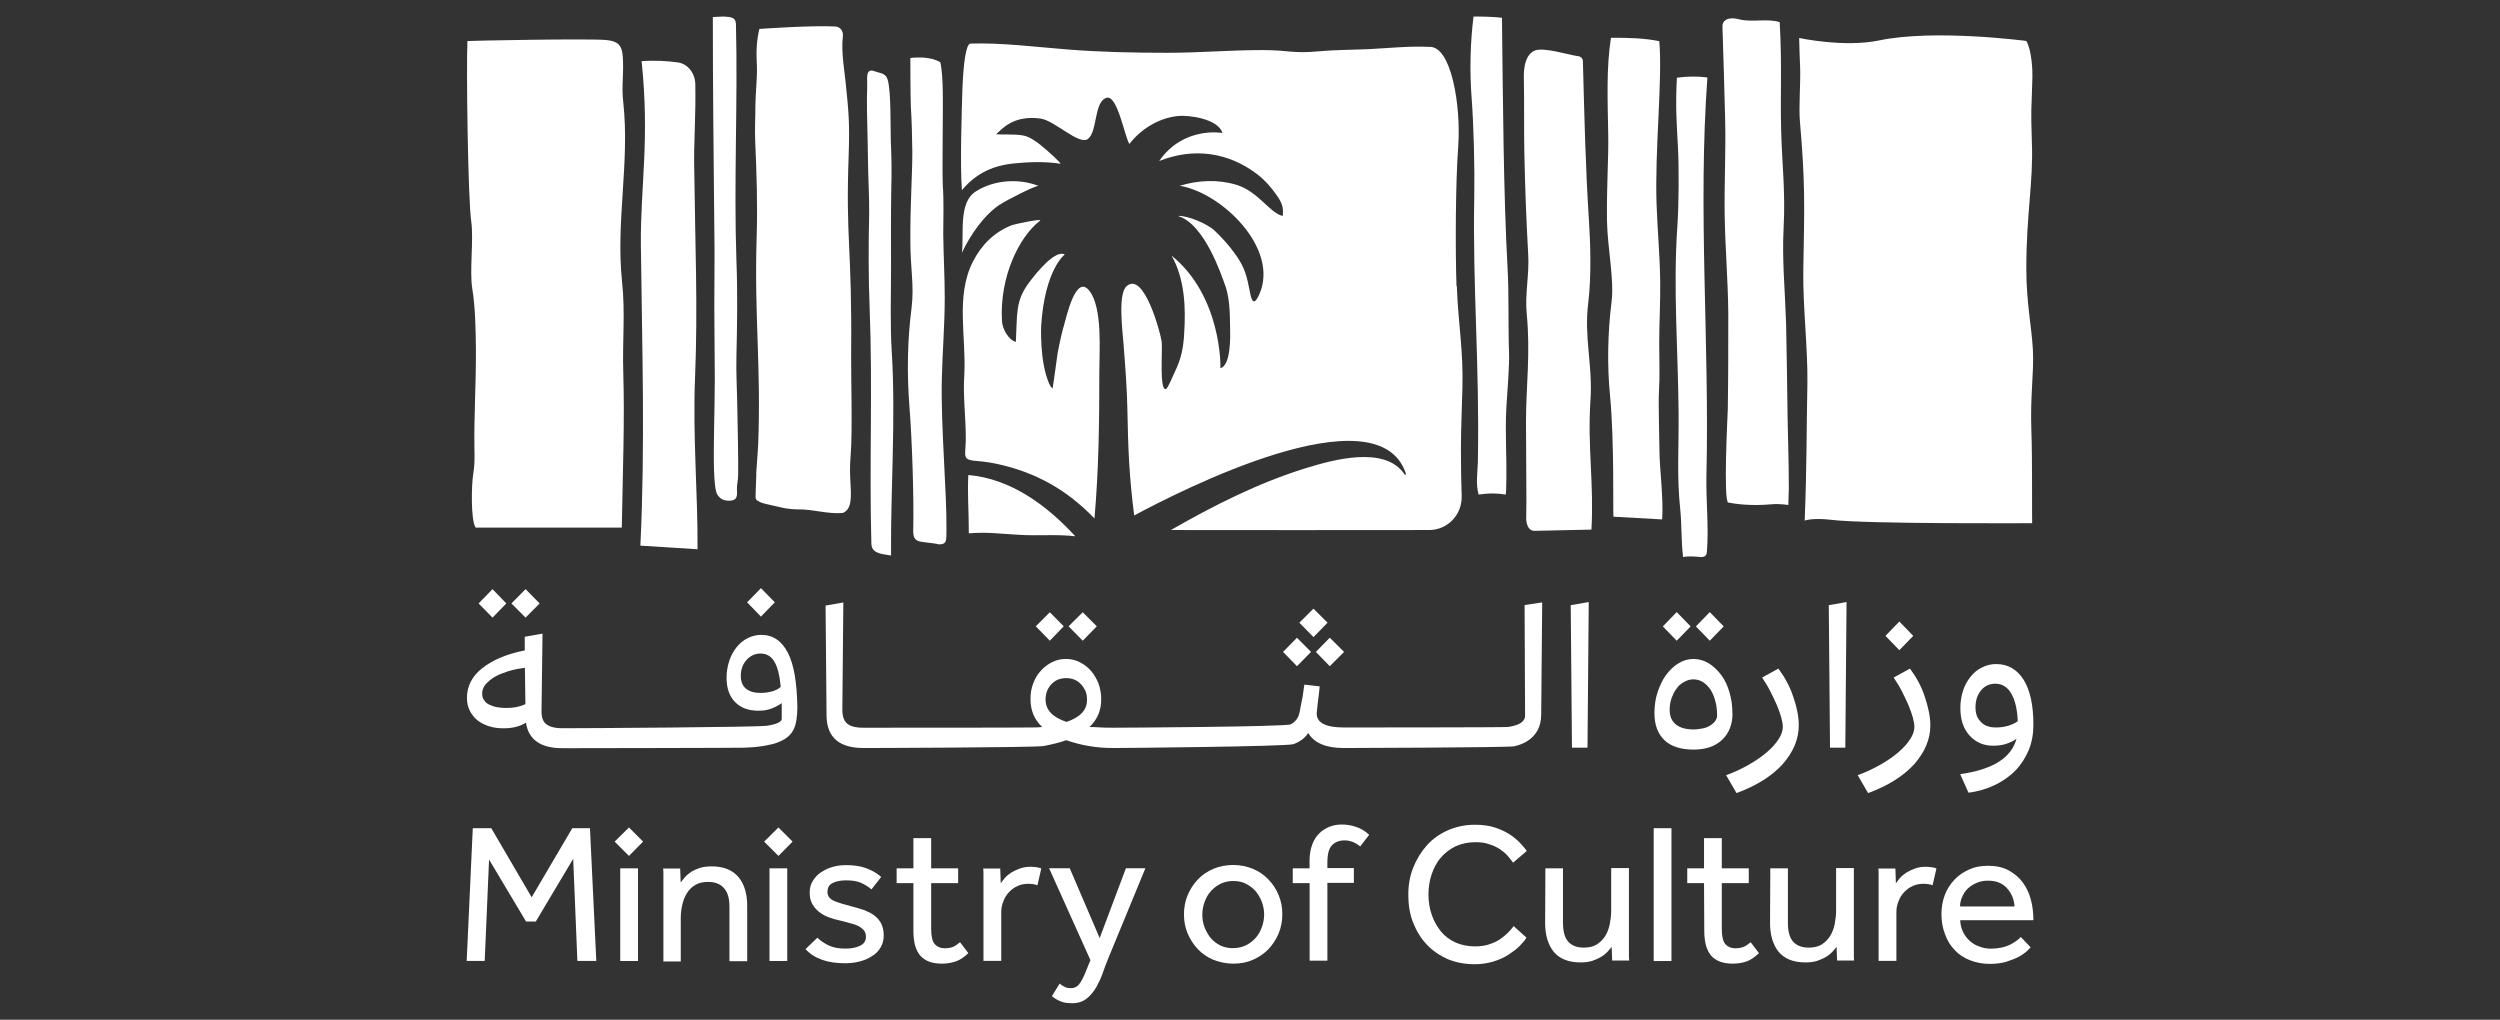 <?xml version="1.0" encoding="UTF-8"?>
<svg xmlns="http://www.w3.org/2000/svg" id="Layer_1" data-name="Layer 1" viewBox="0 0 304 124">
  <rect x="0" y="0" width="304" height="124" fill="#333333" stroke="none"/>
  <defs>
    <style>
      .cls-1 {
        fill: #fff;
        stroke-width: 0px;
      }
    </style>
  </defs>
  <polygon class="cls-1" points="65.62 73.38 63.91 71.64 62.19 73.38 63.91 75.1 65.62 73.38"></polygon>
  <polygon class="cls-1" points="61.57 73.38 59.89 71.64 58.2 73.38 59.89 75.1 61.57 73.38"></polygon>
  <polygon class="cls-1" points="94.22 73.24 92.53 71.52 90.85 73.24 92.53 74.98 94.22 73.24"></polygon>
  <g>
    <path class="cls-1" d="m95.81,79.39c-.74-1.45-1.8-2.19-3.25-2.19-.59,0-1.15.15-1.66.41-.53.27-.95.62-1.33,1.09-.38.47-.68,1.03-.89,1.66-.21.65-.33,1.3-.33,2.04,0,1.27.33,2.25,1.03,2.96.68.71,1.63,1.06,2.84,1.06.56,0,1.06-.06,1.54-.24s.92-.41,1.3-.68v1.92c0,.35-.59.65-1.8.83s-21.85.3-24.25.3h-.65c-.92,0-1.54-.18-1.95-.5-.41-.33-.59-.92-.56-1.69l.12-9.31-2.16.38v1.66c-2.22.44-3.93,1.18-5.17,2.16s-1.86,2.19-1.86,3.61c0,.59.12,1.12.35,1.57.24.47.56.86.95,1.18.41.3.89.56,1.42.71.56.18,1.12.24,1.74.24,1.06,0,1.95-.21,2.72-.68.3,2.07,1.8,3.1,4.41,3.1h.65c.98,0,20.67-.03,21.41-.06.74-.03,1.39-.06,1.95-.15.56-.06,1.06-.18,1.48-.27.41-.09.8-.24,1.15-.41.71-.33,1.21-.8,1.51-1.42s.44-1.54.44-2.78c-.06-2.87-.41-5.06-1.15-6.51m-1.95,4.7c-.44.12-.92.18-1.39.18-.77,0-1.36-.18-1.77-.53-.41-.33-.62-.86-.62-1.54,0-.77.24-1.42.68-1.92s1.03-.8,1.69-.8c.74,0,1.3.3,1.69.95.41.65.65,1.66.8,3.1-.24.24-.59.41-1.06.56m-32.29,2.01c-.38,0-.77-.03-1.12-.09s-.68-.18-.95-.3c-.3-.15-.5-.3-.65-.56-.18-.21-.24-.5-.24-.83,0-.41.15-.77.44-1.12.3-.33.68-.65,1.15-.92.47-.27,1.06-.47,1.66-.68.62-.18,1.27-.3,1.95-.38l.06,4.41c-.68.33-1.45.47-2.31.47"></path>
    <polygon class="cls-1" points="129.35 76.16 127.66 74.45 125.95 76.16 127.66 77.91 129.35 76.16"></polygon>
    <polygon class="cls-1" points="133.37 76.16 131.66 74.45 129.94 76.16 131.66 77.91 133.37 76.16"></polygon>
    <polygon class="cls-1" points="161.43 75.72 159.72 74.01 158 75.72 159.72 77.47 161.43 75.72"></polygon>
    <polygon class="cls-1" points="161.7 81.01 163.44 79.27 161.7 77.55 160.01 79.27 161.7 81.01"></polygon>
    <polygon class="cls-1" points="159.42 79.27 157.71 77.55 156.02 79.27 157.71 81.01 159.42 79.27"></polygon>
    <path class="cls-1" d="m185.39,73.59l.06,13.45c0,.27-.09.47-.3.68s-.44.33-.74.44-.65.18-1.03.24-19.61.06-19.99.06c-2.16,0-3.28-.56-3.28-1.69,0-.15.06-.56.12-1.18s.18-1.33.24-2.13l-1.86-.21c-.06.24-.06.53-.12.83s-.06.62-.15.92c-.06.3-.12.62-.18.92-.06.3-.09.56-.15.77-.15.65-.5,1.09-1.06,1.39-.56.3-20.29.41-21.5.41h0c-.56,0-1.06,0-1.57-.03s-.95-.06-1.39-.06c.95-.92,1.42-2.01,1.42-3.37,0-.68-.12-1.3-.33-1.92-.24-.59-.56-1.12-.92-1.54-.38-.44-.86-.8-1.39-1.06-.53-.27-1.06-.38-1.66-.38s-1.15.12-1.66.38c-.53.27-.98.59-1.39,1.06-.41.44-.71.95-.92,1.54-.24.59-.33,1.24-.33,1.92,0,1.36.47,2.48,1.42,3.37-.44.06-.92.06-1.42.06-.5.03-19.84.03-20.37.03-.92,0-1.54-.18-1.92-.5-.41-.33-.59-.92-.59-1.69l.12-13.04-2.16.38.12,13.48c.06,2.54,1.54,3.84,4.49,3.84,1.03,0,20.88-.06,21.88-.24.98-.18,1.92-.41,2.78-.71.89.3,1.8.56,2.78.71,1.01.18,2.01.24,3.02.24,1.15,0,21-.18,21.82-.47s1.42-.77,1.8-1.36c.71,1.21,2.16,1.83,4.29,1.83h0c.68,0,20.14-.06,20.76-.21s1.18-.35,1.66-.68c.47-.3.89-.74,1.18-1.27s.44-1.18.44-1.92l.12-13.63-2.16.33Zm-55.71,14.19c-1.69-.56-2.54-1.45-2.54-2.72,0-.35.06-.71.18-1.03.12-.3.3-.59.53-.83s.5-.44.8-.56.65-.18,1.01-.18.68.06.98.18c.3.12.56.3.8.56.24.24.41.53.56.83.12.3.18.65.18,1.03.03,1.27-.83,2.16-2.48,2.72"></path>
    <polygon class="cls-1" points="191.15 90.92 191 73.59 193.19 73.21 193.04 90.92 191.15 90.92"></polygon>
    <path class="cls-1" d="m210.67,86.81c0,1.3-.44,2.37-1.27,3.16s-2.01,1.18-3.46,1.18c-1.54,0-2.75-.38-3.55-1.15s-1.21-1.86-1.21-3.28c0-.92.12-1.74.38-2.54.27-.8.59-1.51,1.03-2.1s.92-1.06,1.51-1.42c.56-.35,1.18-.53,1.83-.53s1.27.18,1.86.53c.56.35,1.06.83,1.51,1.42s.77,1.3,1.01,2.13c.24.8.35,1.66.35,2.6m-6.77-8.9l-1.69-1.74,1.69-1.74,1.69,1.74-1.69,1.74Zm4.91,9.14c0-.65-.06-1.24-.21-1.77-.15-.56-.33-1.01-.59-1.42-.27-.38-.56-.68-.92-.92-.35-.21-.74-.33-1.15-.33-.38,0-.77.09-1.12.3-.35.18-.68.44-.92.8-.27.33-.44.71-.62,1.15-.15.44-.24.92-.24,1.42,0,.8.24,1.39.74,1.8s1.21.62,2.16.62c.38,0,.74-.06,1.09-.12s.65-.18.92-.35c.27-.15.44-.33.62-.53.15-.24.24-.44.24-.65m-.89-9.14l-1.69-1.74,1.69-1.74,1.69,1.74-1.69,1.74Z"></path>
    <path class="cls-1" d="m209.9,94.26c1.01-.35,1.92-.8,2.75-1.27s1.57-.98,2.19-1.51c.62-.53,1.09-1.06,1.42-1.57.35-.53.53-1.03.53-1.51,0-.3-.06-.68-.18-1.12-.12-.44-.3-.95-.53-1.51-.24-.56-.5-1.09-.8-1.69s-.65-1.15-1.01-1.69l1.98-1.09c.77,1.03,1.39,2.16,1.8,3.4.44,1.24.68,2.42.68,3.49,0,1.72-.68,3.28-1.98,4.76-1.3,1.42-3.16,2.6-5.59,3.49l-1.27-2.19Z"></path>
    <polygon class="cls-1" points="222.53 90.92 222.38 73.59 224.54 73.21 224.39 90.92 222.53 90.92"></polygon>
    <path class="cls-1" d="m225.9,94.26c.98-.35,1.92-.8,2.75-1.27s1.57-.98,2.19-1.51c.62-.53,1.09-1.06,1.42-1.57.35-.53.53-1.03.53-1.51,0-.3-.06-.68-.18-1.12-.12-.44-.3-.95-.53-1.51-.24-.56-.5-1.09-.8-1.69s-.65-1.15-1.01-1.69l1.98-1.09c.77,1.03,1.39,2.16,1.8,3.4s.68,2.42.68,3.49c0,1.72-.68,3.28-1.98,4.76-1.3,1.42-3.16,2.6-5.59,3.49l-1.27-2.19Zm5.06-15.2l-1.69-1.74,1.69-1.74,1.69,1.74-1.69,1.74Z"></path>
    <path class="cls-1" d="m238.35,94.14c3.96-.56,6.24-1.98,6.86-4.32-.35.3-.8.47-1.3.65-.47.15-1.01.21-1.54.21-1.21,0-2.16-.44-2.9-1.27s-1.09-1.95-1.09-3.31c0-.77.12-1.48.33-2.13.21-.65.53-1.21.92-1.69.38-.47.83-.86,1.39-1.12.53-.27,1.09-.41,1.72-.41,1.42,0,2.54.65,3.34,1.92.8,1.3,1.18,3.1,1.18,5.47,0,1.09-.18,2.13-.56,3.05-.38.92-.92,1.77-1.6,2.48s-1.54,1.3-2.48,1.77c-.98.47-2.04.8-3.25.95l-1.01-2.25Zm4.35-5.68c.5,0,1.01-.06,1.51-.21.47-.15.86-.33,1.15-.56-.06-1.45-.33-2.57-.8-3.37-.47-.8-1.12-1.18-1.92-1.18-.71,0-1.3.27-1.74.8s-.68,1.21-.68,2.07c0,.77.21,1.36.68,1.8.41.44,1.03.65,1.8.65"></path>
    <polygon class="cls-1" points="57.49 100.71 59.74 100.71 64.65 109.11 69.59 100.71 71.74 100.71 72.51 116.85 70.21 116.85 69.7 104.43 65.15 112.06 63.97 112.06 59.47 104.52 58.94 116.85 56.75 116.85 57.49 100.71"></polygon>
    <path class="cls-1" d="m76.48,100.62l1.72,1.72-1.72,1.74-1.74-1.74,1.74-1.72Zm-1.06,4.97h2.16v11.27h-2.16v-11.27Z"></path>
    <path class="cls-1" d="m80.67,116.85v-10.53c0-.15,0-.38-.03-.71h2.07l.06,1.69c.15-.18.33-.41.53-.65.21-.24.47-.44.77-.65.3-.18.68-.35,1.06-.47.41-.12.89-.18,1.39-.18,1.48,0,2.54.44,3.28,1.3.71.86,1.06,2.04,1.06,3.49v6.74h-2.16v-6.59c0-1.06-.21-1.8-.68-2.31-.44-.5-1.09-.74-1.92-.74-.62,0-1.15.12-1.57.38-.44.27-.77.59-1.01,1.01-.27.41-.44.89-.56,1.42s-.18,1.06-.18,1.63v5.23h-2.13v-.06Z"></path>
    <path class="cls-1" d="m94.66,100.62l1.72,1.72-1.72,1.74-1.74-1.74,1.74-1.72Zm-1.09,4.97h2.16v11.27h-2.16v-11.27h0Z"></path>
    <path class="cls-1" d="m99.39,114.02c.41.41.89.71,1.45.98.56.24,1.21.35,1.95.35s1.33-.12,1.8-.35.71-.59.71-1.09c0-.27-.06-.47-.18-.68-.12-.18-.3-.35-.53-.5s-.56-.3-1.01-.41c-.41-.12-.92-.27-1.54-.41-.44-.09-.86-.21-1.3-.38s-.8-.38-1.15-.65c-.33-.27-.62-.59-.83-.98s-.3-.83-.3-1.36c0-.56.12-1.03.38-1.42.24-.41.56-.77,1.01-1.06s.89-.5,1.42-.65,1.06-.21,1.63-.21c.95,0,1.77.12,2.45.38.68.27,1.3.59,1.8,1.06l-1.18,1.51c-.33-.3-.77-.56-1.27-.8-.5-.21-1.09-.3-1.8-.3s-1.27.12-1.66.33c-.44.21-.62.59-.62,1.12,0,.47.3.83.83,1.06.56.24,1.3.44,2.19.68.53.12,1.03.3,1.48.44.44.18.86.38,1.21.65s.62.59.83.98c.18.38.3.86.3,1.42s-.12,1.06-.38,1.48c-.27.44-.59.8-1.06,1.06-.44.3-.92.5-1.51.65-.56.15-1.18.21-1.77.21-2.13,0-3.73-.56-4.79-1.72l1.45-1.39Z"></path>
    <path class="cls-1" d="m111.07,107.39h-2.04v-1.8h2.04v-3.67h2.16v3.67h3.28v1.8h-3.28v5.56c0,.92.15,1.54.44,1.86s.68.5,1.18.5c.44,0,.77-.06,1.06-.18.27-.12.56-.33.83-.56l1.01,1.33c-.47.44-.95.8-1.45.98-.5.18-1.06.3-1.77.3-1.18,0-2.07-.33-2.63-.98s-.83-1.66-.83-3.02v-5.8Z"></path>
    <path class="cls-1" d="m119.59,116.85v-10.56c0-.15,0-.38-.03-.68h2.07l.06,1.8c.12-.18.3-.41.5-.65s.47-.44.77-.65c.3-.18.65-.35,1.06-.5s.86-.21,1.36-.21c.24,0,.47.03.68.06s.38.06.56.15l-.47,2.04c-.3-.12-.68-.18-1.12-.18-.47,0-.92.09-1.3.27-.41.18-.74.44-1.03.74s-.53.68-.68,1.09c-.18.44-.27.86-.27,1.33v5.94h-2.16Z"></path>
    <path class="cls-1" d="m128.85,119.6c.18.15.35.27.56.38.21.12.47.18.8.18.27,0,.47-.06.68-.18s.35-.3.5-.53.3-.53.44-.83c.15-.33.3-.71.47-1.15l.3-.71-5.03-11.18h2.51l3.64,8.49,3.19-8.49h2.37l-4.52,10.97c-.21.53-.44,1.09-.65,1.72s-.5,1.21-.8,1.77c-.33.56-.71,1.03-1.18,1.39-.47.38-1.06.56-1.77.56-.56,0-1.06-.06-1.42-.24-.38-.15-.71-.35-1.03-.62l.95-1.54Z"></path>
    <path class="cls-1" d="m149.96,117.18c-.86,0-1.66-.18-2.42-.47-.71-.3-1.36-.74-1.89-1.3s-.92-1.18-1.24-1.92c-.3-.71-.44-1.48-.44-2.31s.15-1.6.44-2.31c.3-.71.71-1.36,1.24-1.92.53-.56,1.15-.98,1.89-1.3.71-.3,1.54-.47,2.42-.47s1.66.18,2.4.47c.71.3,1.36.74,1.89,1.3s.95,1.18,1.24,1.92c.3.71.44,1.48.44,2.31s-.15,1.6-.44,2.31c-.3.71-.71,1.36-1.24,1.92-.53.56-1.18.98-1.89,1.3-.74.33-1.54.47-2.4.47m0-1.89c.56,0,1.09-.12,1.57-.35.47-.24.86-.56,1.18-.92.33-.38.56-.8.74-1.3s.27-1.01.27-1.51-.09-1.01-.27-1.51-.44-.92-.74-1.3c-.33-.38-.71-.68-1.18-.92-.44-.24-.98-.35-1.57-.35s-1.09.12-1.57.35c-.47.24-.86.56-1.18.92-.33.38-.56.8-.74,1.3s-.27,1.01-.27,1.54.09,1.03.27,1.51.44.92.74,1.3c.33.38.71.68,1.18.92.44.21.98.33,1.57.33"></path>
    <path class="cls-1" d="m159.24,107.39h-2.04v-1.8h2.04v-.92c0-.77.12-1.42.33-1.98.21-.56.5-1.01.86-1.36.35-.35.8-.62,1.24-.8.47-.18.95-.27,1.48-.27.59,0,1.18.09,1.77.3.56.18,1.09.5,1.57.95l-1.09,1.42c-.59-.5-1.24-.74-1.92-.74-.62,0-1.15.21-1.51.59-.38.41-.56,1.09-.56,2.07v.71h3.22v1.8h-3.22v9.46h-2.16v-9.43Z"></path>
    <path class="cls-1" d="m185.62,114.02c-.18.3-.44.62-.83,1.01-.38.38-.83.71-1.36,1.06s-1.15.62-1.83.83-1.45.33-2.28.33c-1.18,0-2.28-.21-3.28-.62-.98-.44-1.83-1.01-2.54-1.77-.71-.74-1.27-1.66-1.66-2.66-.41-1.03-.59-2.16-.59-3.37s.18-2.28.59-3.31.95-1.92,1.66-2.72c.71-.8,1.57-1.39,2.54-1.83,1.01-.44,2.1-.68,3.31-.68.86,0,1.63.09,2.31.3s1.27.47,1.8.8c.5.3.95.68,1.3,1.03.35.38.68.71.89,1.06l-1.66,1.42c-.18-.27-.44-.56-.68-.86-.27-.3-.59-.56-.95-.8-.38-.24-.8-.44-1.3-.59-.47-.18-1.06-.24-1.66-.24-.89,0-1.69.18-2.4.5-.68.33-1.3.8-1.8,1.39-.5.56-.86,1.27-1.12,2.04-.27.8-.38,1.6-.38,2.48s.15,1.69.41,2.45.65,1.42,1.12,2.01c.47.56,1.06,1.01,1.77,1.33.68.3,1.48.47,2.34.47.71,0,1.36-.09,1.89-.3.53-.18.98-.41,1.33-.68.35-.27.68-.53.92-.8s.44-.47.59-.68l1.54,1.39Z"></path>
    <path class="cls-1" d="m187.9,105.59h2.16v6.62c0,1.06.21,1.83.65,2.31s1.06.71,1.89.71c.62,0,1.15-.12,1.57-.38.41-.27.74-.59,1.01-1.01s.44-.89.56-1.42c.09-.53.18-1.06.18-1.63v-5.23h2.16v10.56c0,.24,0,.47.03.68h-2.07l-.06-1.66c-.15.18-.33.41-.53.62-.21.21-.47.44-.8.62-.3.18-.68.33-1.06.47-.41.12-.86.18-1.39.18-1.48,0-2.54-.44-3.25-1.27-.68-.83-1.06-2.01-1.06-3.49l.03-6.68h0Z"></path>
    <rect class="cls-1" x="201.09" y="100.71" width="2.16" height="16.15"></rect>
    <path class="cls-1" d="m207.21,107.39h-2.04v-1.8h2.04v-3.67h2.16v3.67h3.28v1.8h-3.28v5.56c0,.92.15,1.54.44,1.86s.68.5,1.18.5c.44,0,.77-.06,1.06-.18.27-.12.56-.33.83-.56l1.01,1.33c-.47.44-.95.8-1.42.98-.5.18-1.06.3-1.77.3-1.18,0-2.07-.33-2.63-.98s-.83-1.66-.83-3.02l-.03-5.8h0Z"></path>
    <path class="cls-1" d="m215.25,105.59h2.16v6.62c0,1.06.21,1.83.65,2.31s1.06.71,1.89.71c.62,0,1.15-.12,1.57-.38.41-.27.74-.59,1.01-1.01s.44-.89.56-1.42c.09-.53.18-1.06.18-1.63v-5.23h2.16v10.56c0,.24,0,.47.03.68h-2.07l-.06-1.66c-.15.18-.33.41-.53.62-.21.21-.47.44-.8.62-.3.18-.68.33-1.06.47-.41.12-.86.18-1.39.18-1.48,0-2.54-.44-3.25-1.27-.68-.83-1.06-2.01-1.06-3.49l.03-6.68h0Z"></path>
    <path class="cls-1" d="m228.44,116.85v-10.56c0-.15,0-.38-.03-.68h2.07l.06,1.8c.12-.18.3-.41.5-.65s.47-.44.77-.65c.3-.18.65-.35,1.06-.5.41-.15.86-.21,1.36-.21.24,0,.47.03.68.06s.38.06.56.15l-.47,2.04c-.3-.12-.68-.18-1.12-.18-.47,0-.92.09-1.3.27-.41.18-.74.44-1.03.74s-.53.68-.68,1.09c-.18.44-.27.86-.27,1.33v5.94h-2.16Z"></path>
    <path class="cls-1" d="m246.92,115.2c-.12.15-.33.33-.56.56-.27.21-.59.44-1.01.65s-.92.38-1.45.56c-.56.15-1.18.24-1.92.24-.89,0-1.66-.15-2.42-.44-.74-.3-1.36-.68-1.86-1.24-.53-.53-.92-1.18-1.18-1.92-.3-.74-.44-1.57-.44-2.48,0-.83.15-1.6.41-2.31.27-.71.68-1.33,1.18-1.86s1.09-.92,1.8-1.24,1.42-.44,2.28-.44c.98,0,1.8.18,2.51.56.68.38,1.27.86,1.72,1.48s.77,1.3.98,2.1c.21.8.3,1.63.3,2.48h-8.9c.03.5.12.95.33,1.39.21.44.47.8.8,1.09.33.3.71.56,1.18.71.44.18.92.27,1.39.27.95,0,1.74-.18,2.34-.47.62-.33,1.06-.65,1.33-.95l1.21,1.27Zm-1.95-4.97c-.06-.89-.38-1.63-.92-2.22-.56-.62-1.3-.92-2.31-.92-.53,0-.98.09-1.39.27s-.77.41-1.06.68c-.3.3-.53.62-.68,1.01-.18.38-.27.77-.27,1.18h6.62Z"></path>
    <path class="cls-1" d="m207.62,9.42c-1.18,16.15.27,32.2-.12,48.47-.06,2.99.3,6.18.06,9.2-.03.35-.12.62-.68.65-.74-.06-1.48-.15-2.22,0-.24-2.16-.15-3.81-.33-5.68-.44-4.05-.18-7.36-.21-11.77-.06-7.57-.68-15.26-.15-22.8.18-2.69.21-7.1.06-9.79-.15-2.75-.3-4.76-.12-8.25,1.33-.18,2.54-.18,3.7-.03"></path>
    <path class="cls-1" d="m73.72,4.87c1.3.12,1.92.53,2.01,2.01.15,2.22-.18,3.4.06,5.59.8,7.22-.92,14.52-.15,21.76.41,3.81.03,7.24.15,11.06.18,5.71-.06,12.18-.18,18.87h-17.77c-.62-.89-.5-5.32-.3-6.48.18-1.01.18-2.04.15-3.08-.06-4.2.21-7.95.18-12.15-.03-2.45-.06-4.94-.44-7.36-.35-2.16.18-5.91-.12-8.1-.41-2.72-.62-18.9-.47-22-.03-.03,14.79-.33,16.89-.12"></path>
    <path class="cls-1" d="m106.31,8.65c-1.03-.38-.86.83-.86,1.45s0,.95-.03,1.74c-.03,1.54.12,5.83.12,7.36.03,2.57.18,4.85.15,6.86-.09,3.81-.09,7.66.06,11.5.38,9.52-.06,19.1.21,28.57.03.8.56,1.06,1.3,1.24l1.09.18c-.06-8.1.59-16.62.09-24.72-.21-3.4-.09-6.74-.09-10.14s-.03-6.48.03-9.73c.06-1.98.03-3.93-.06-5.91-.06-2.42.06-7.13-.59-7.78-.35-.41-.77-.38-1.42-.62"></path>
    <path class="cls-1" d="m88.75,60.88c1.06-.03.86-.83.86-1.48,0-.59.15-.95.15-1.74.03-1.57-.06-5.88-.09-7.42-.03-2.6-.18-4.88-.12-6.92.09-3.87.15-7.72,0-11.59-.33-9.61.18-19.25-.06-28.8-.03-.83-.56-.86-1.51-.92l-1.3.06c0,8.19.09,16.89.18,25.61.06,3.4,0,6.06,0,9.46s.06,5.88.06,9.17c0,1.74-.06,3.64-.09,6.06-.03,2.45-.15,7.1.44,7.84.41.56.83.68,1.48.68"></path>
    <path class="cls-1" d="m112.14,65.9c-.98-.12-1.12-.56-1.09-1.69.09-3.34-.12-10.5-.47-14.87-.3-3.96-.24-8.01.27-11.92.33-2.72-.15-4.73-.15-8.1-.03-4.41.24-7.87.24-10.85-.03-1.83-.06-3.67-.18-5.5-.06-1.72-.06-5.5-.06-5.91.3-.09,1.3-.06,1.57-.06.95.09,1.42.21,2.07.56.41,1.74.3,5.44.3,7.51,0,1.21-.06,6.24,0,7.42.15,2.01.06,4.02.06,6.03.03,2.54.18,5.15.18,7.69,0,3.25-.27,6.48-.35,9.73-.15,6,.62,13.72.56,18.72-.03,1.01.09,1.54-.95,1.54,0-.06-1.01-.18-1.98-.3"></path>
    <path class="cls-1" d="m202.12,63.15c.18-2.48-.33-6.33-.33-8.34,0-1.18-.15-6-.06-7.19.12-1.92.03-3.9.03-5.86,0-2.48.15-4.97.12-7.45-.03-3.16-.33-6.27-.44-9.43-.24-6.54.74-15.26.33-19.87-1.66-.35-3.67-.44-5.88-.41-.56,3.64-.41,7.3-.33,11.74.06,2.9-.21,6.24-.15,10.53.06,3.25.89,7.13.56,9.79-.47,3.79-.56,7.72-.18,11.56.53,5.5.33,14.49.41,14.61l5.91.33Z"></path>
    <path class="cls-1" d="m219.45,63.3c.27-6.77.21-10.85.33-16.71.06-4.14-.56-9.34-.5-13.69.15-7.98.24-10.7-.41-18.13-.15-1.66.09-4.79.03-6.48-.06-1.12-.09-2.54-.12-3.67,0,0,5.47,1.18,9.7.3,6.74-1.42,17.92.06,17.92.06.68,1.15.77,3.79.74,4.41-.12,4.88-.21,3.16-.06,8.04.18,4.61-.68,8.69-.68,15.17,0,4.26.65,7.1.8,9.94.15,2.93-.35,5.38-.18,10.02.12,2.87.06,10.38.09,11.06,0,0-20.11.12-24.43-.41-2.25-.27-3.22.09-3.22.09"></path>
    <path class="cls-1" d="m182.64,2.15c.12,10.11.18,21.32.68,30.46.18,3.05.06,6.86.18,10.32.06,1.54-.21,4.64-.33,6.68-.09,1.66-.06,3.34-.03,5,.06,1.77.06,5.47-.06,5.53-1.03-.18-2.13-.18-3.28,0-.38-1.36-.12-2.63-.09-4.02.21-12.15-.65-21-.44-32.17.06-3.64-.06-8.61-.33-12.18-.24-3.13-.15-6.65.24-9.76,1.21,0,2.37.03,3.46.15"></path>
    <path class="cls-1" d="m216.41,2.71c.3,5.23.06,8.66.18,13.16.09,3.93.53,7.3.3,11.8-.21,3.9.18,7.81.3,11.71.06,3.79.15,7.6.18,11.41.06,2.93.15,5.62.15,8.58,0,.5-.06,1.54-.06,2.04,0,0-1.03-.18-2.04-.09-2.54.24-4.52-.06-5.26-.21-.62-.15-.09-10.44-.06-11.38.06-3.87.06-7.72.06-11.59-.03-3.9-.38-8.07-.44-11.95-.06-3.96.15-7.66.06-11.59-.09-3.99-.21-7.36-.33-11.36-.03-.8.74-1.24,2.04-.89,1.6.41,3.4-.15,4.94.35"></path>
    <path class="cls-1" d="m82.45,7.59c1.18.18,2.07,1.3,2.1,2.63.03,1.92,0,3.61-.06,5.26-.06,1.86-.12,3.67-.06,5.71.09,8.25.44,16.15.09,24.66-.3,7.24.35,14.28.3,20.94-2.19-.12-4.82-.33-6.95-.44.59-12.24.21-23.83.06-36.58-.06-7.16,1.09-12.77.09-22.33,1.57-.12,3.05-.03,4.44.15"></path>
    <path class="cls-1" d="m177.11,34.79c-.15-4.38-.12-12.6.21-17,.35-4.88-.83-12.24-3.52-12.09-2.34-.12-4.91.15-7.27.27-1.89.09-4.29.09-6.18.27-3.22.3-3.58-.15-6.83-.15-4.05,0-7.54.33-11.59.33s-8.28-.09-12.18-.41c-3.84-.3-7.93-.83-11.74-.71-.56.03-.86,2.48-.98,5.53-.09,2.93-.3,9.26-.06,12.3,1.8-2.19,4.02-3.02,6.24-3.25,1.77-.18,3.81-.27,5.74.03.18.03-1.24-1.33-2.42-2.28-.68-.53-1.42-1.06-2.25-1.18-1.03-.15-2.1-.06-3.16-.12.77-.68,2.1-2.34,5.38-1.92,1.77.24,4.73,3.31,5.8,2.48,1.18-.92.71-4.58,2.28-5,1.3-.33,2.13,4.55,2.75,5.62,1.42-1.83,3.58-3.16,5.88-3.4,1.21-.15,4.94.3,5.44,2.07,0-.03-4.76-.86-7.69,3.4,4.17-1.66,8.4-1.09,11.95,1.63.98.77,1.63,1.54,2.28,2.45.95,1.3.83,1.86.8,2.6-1.54-.3-2.99-2.99-5.65-3.79-2.25-.68-4.64-.56-6.89.12,5.09.83,12.12,7.6,9.7,13.16-.8,1.8-1.01.59-1.3-.92-.33-1.8-.83-2.81-1.69-3.99-.74-1.03-1.54-1.92-2.45-2.78-.8-.8-3.31-1.89-4.49-1.8,3.28.92,5.38,7.45,5.65,8.13.68,1.69.68,3.64.71,5.41.03,1.03.12,4.64-1.18,4.97.03,0,.21-8.72-5.94-13.69,1.6,2.81,1.74,6.27,1.54,9.43-.09,1.77-.38,3.19-1.18,4.79-.18.35-.8,1.95-1.06,2.01-.8.18-.38-4.88-.5-5.77-.15-1.09-2.16-8.61-4.26-6.74-1.06.92-.53,5.15-.38,7.01.18,2.28.44,5.65.47,7.95.09,4.76.21,8.13.83,12.92,5.5-2.96,29.6-15.29,33.03-5.12.03.33-.18.09-.18.09h0c-2.37-3.52-8.78-1.72-12.01-.71-5.74,1.77-11.21,4.55-16.38,7.51,8.52.03,21.68,0,31.4,0,2.25,0,4.02-1.86,3.96-4.11-.06-1.66-.09-3.64-.09-5.74,0-2.42.12-5,.18-7.42.12-4.73-.5-7.57-.68-12.39m-47.85,5.03c-.33,1.24-.77,3.34-.8,3.9-.06.56-.5,3.52-.5,3.52-.18-.12-.3-.33-.41-.56-1.21-2.75-.98-7.1-.98-7.1.44-6.83,2.87-8.66,2.87-8.63-1.09-.62-3.28,1.95-4.47,3.58-1.54,2.16-1.3,3.64-1.48,7.04-.83-.18-1.66-1.54-1.69-2.57-.3-5.32,2.07-10.2,4.64-12.18.3-.27-2.93.38-3.52.59-2.1.86-3.61,2.37-4.64,4.38-2.16,4.2-.8,9.2-1.06,13.81-.18,2.66.21,5.26.18,7.93-.03,2.01-.53,2.4,1.48,2.54.8.06,1.57.18,2.37.35,4.73,1.03,8.49,3.19,11.8,6.62.53-6.12.59-11.8.59-17.95,0-2.42.41-7.66-1.21-9.73-1.63-2.1-2.78,3.08-3.16,4.47m-11.56,17.92c-.12,2.4.06,4.29.06,7.1,2.34-.18,3.76.06,6.09.18,2.25.15,4.64-.09,6.86.18-3.4-3.7-7.81-7.01-13.01-7.45m3.84-32.88c.83-.56,4.29-2.31,4.7-2.28-2.48-.95-5.47-.71-7.63.68-2.13,1.33-1.42,5.06-1.69,7.45,1.03-2.16,2.63-4.52,4.61-5.86"></path>
    <path class="cls-1" d="m191.92,6.82c.3.06.56.3.56.62.18,6.62.3,12.6.74,19.46.18,2.72.3,6.74-.09,9.94-.53,4.2.56,7.6.27,11.83-.38,5.59.44,10.14.12,15.73l-6.92.15c-.56.03-1.09-.53-1.01-1.86.06-1.33-.03-7.07-.03-11.38s.56-8.31.09-13.13c-.24-2.37.33-4.88.18-7.24-.24-4.29-.38-8.07-.47-12.36-.06-2.54,0-6.45-.06-8.96-.06-1.74.33-3.02,1.3-3.46,1.06-.47,4.08.5,5.32.68"></path>
    <path class="cls-1" d="m91.97,57.68c-.06,1.6-.09,2.16-.09,2.78,0,.41.35.47.68.65.21.12,2.07.5,2.69.65.53.12,1.3.18,1.8.18,1.8-.03,3.58.59,5.38.44.06,0,.12-.03.18-.06.15-.09.65-.33.8-1.33.21-1.54-.21-2.87.03-5.62.24-2.78.03-10.29.06-12.09.12-13.69-.68-13.9-.3-24.48.12-3.73.03-4.97-.38-8.87-.09-1.03-.56-3.64-.33-5.47.09-.68-.3-1.21-.95-1.24-2.96-.15-9.2.3-9.2.3-.33,1.39-.41,2.69-.3,4.52.06,1.3-.18,3.4-.18,4.7,0,1.45-.09,2.9-.03,4.38.18,3.9.3,7.84.18,11.71-.3,9.91.56,15.64.18,25.37l-.24,3.49Z"></path>
  </g>
</svg>
